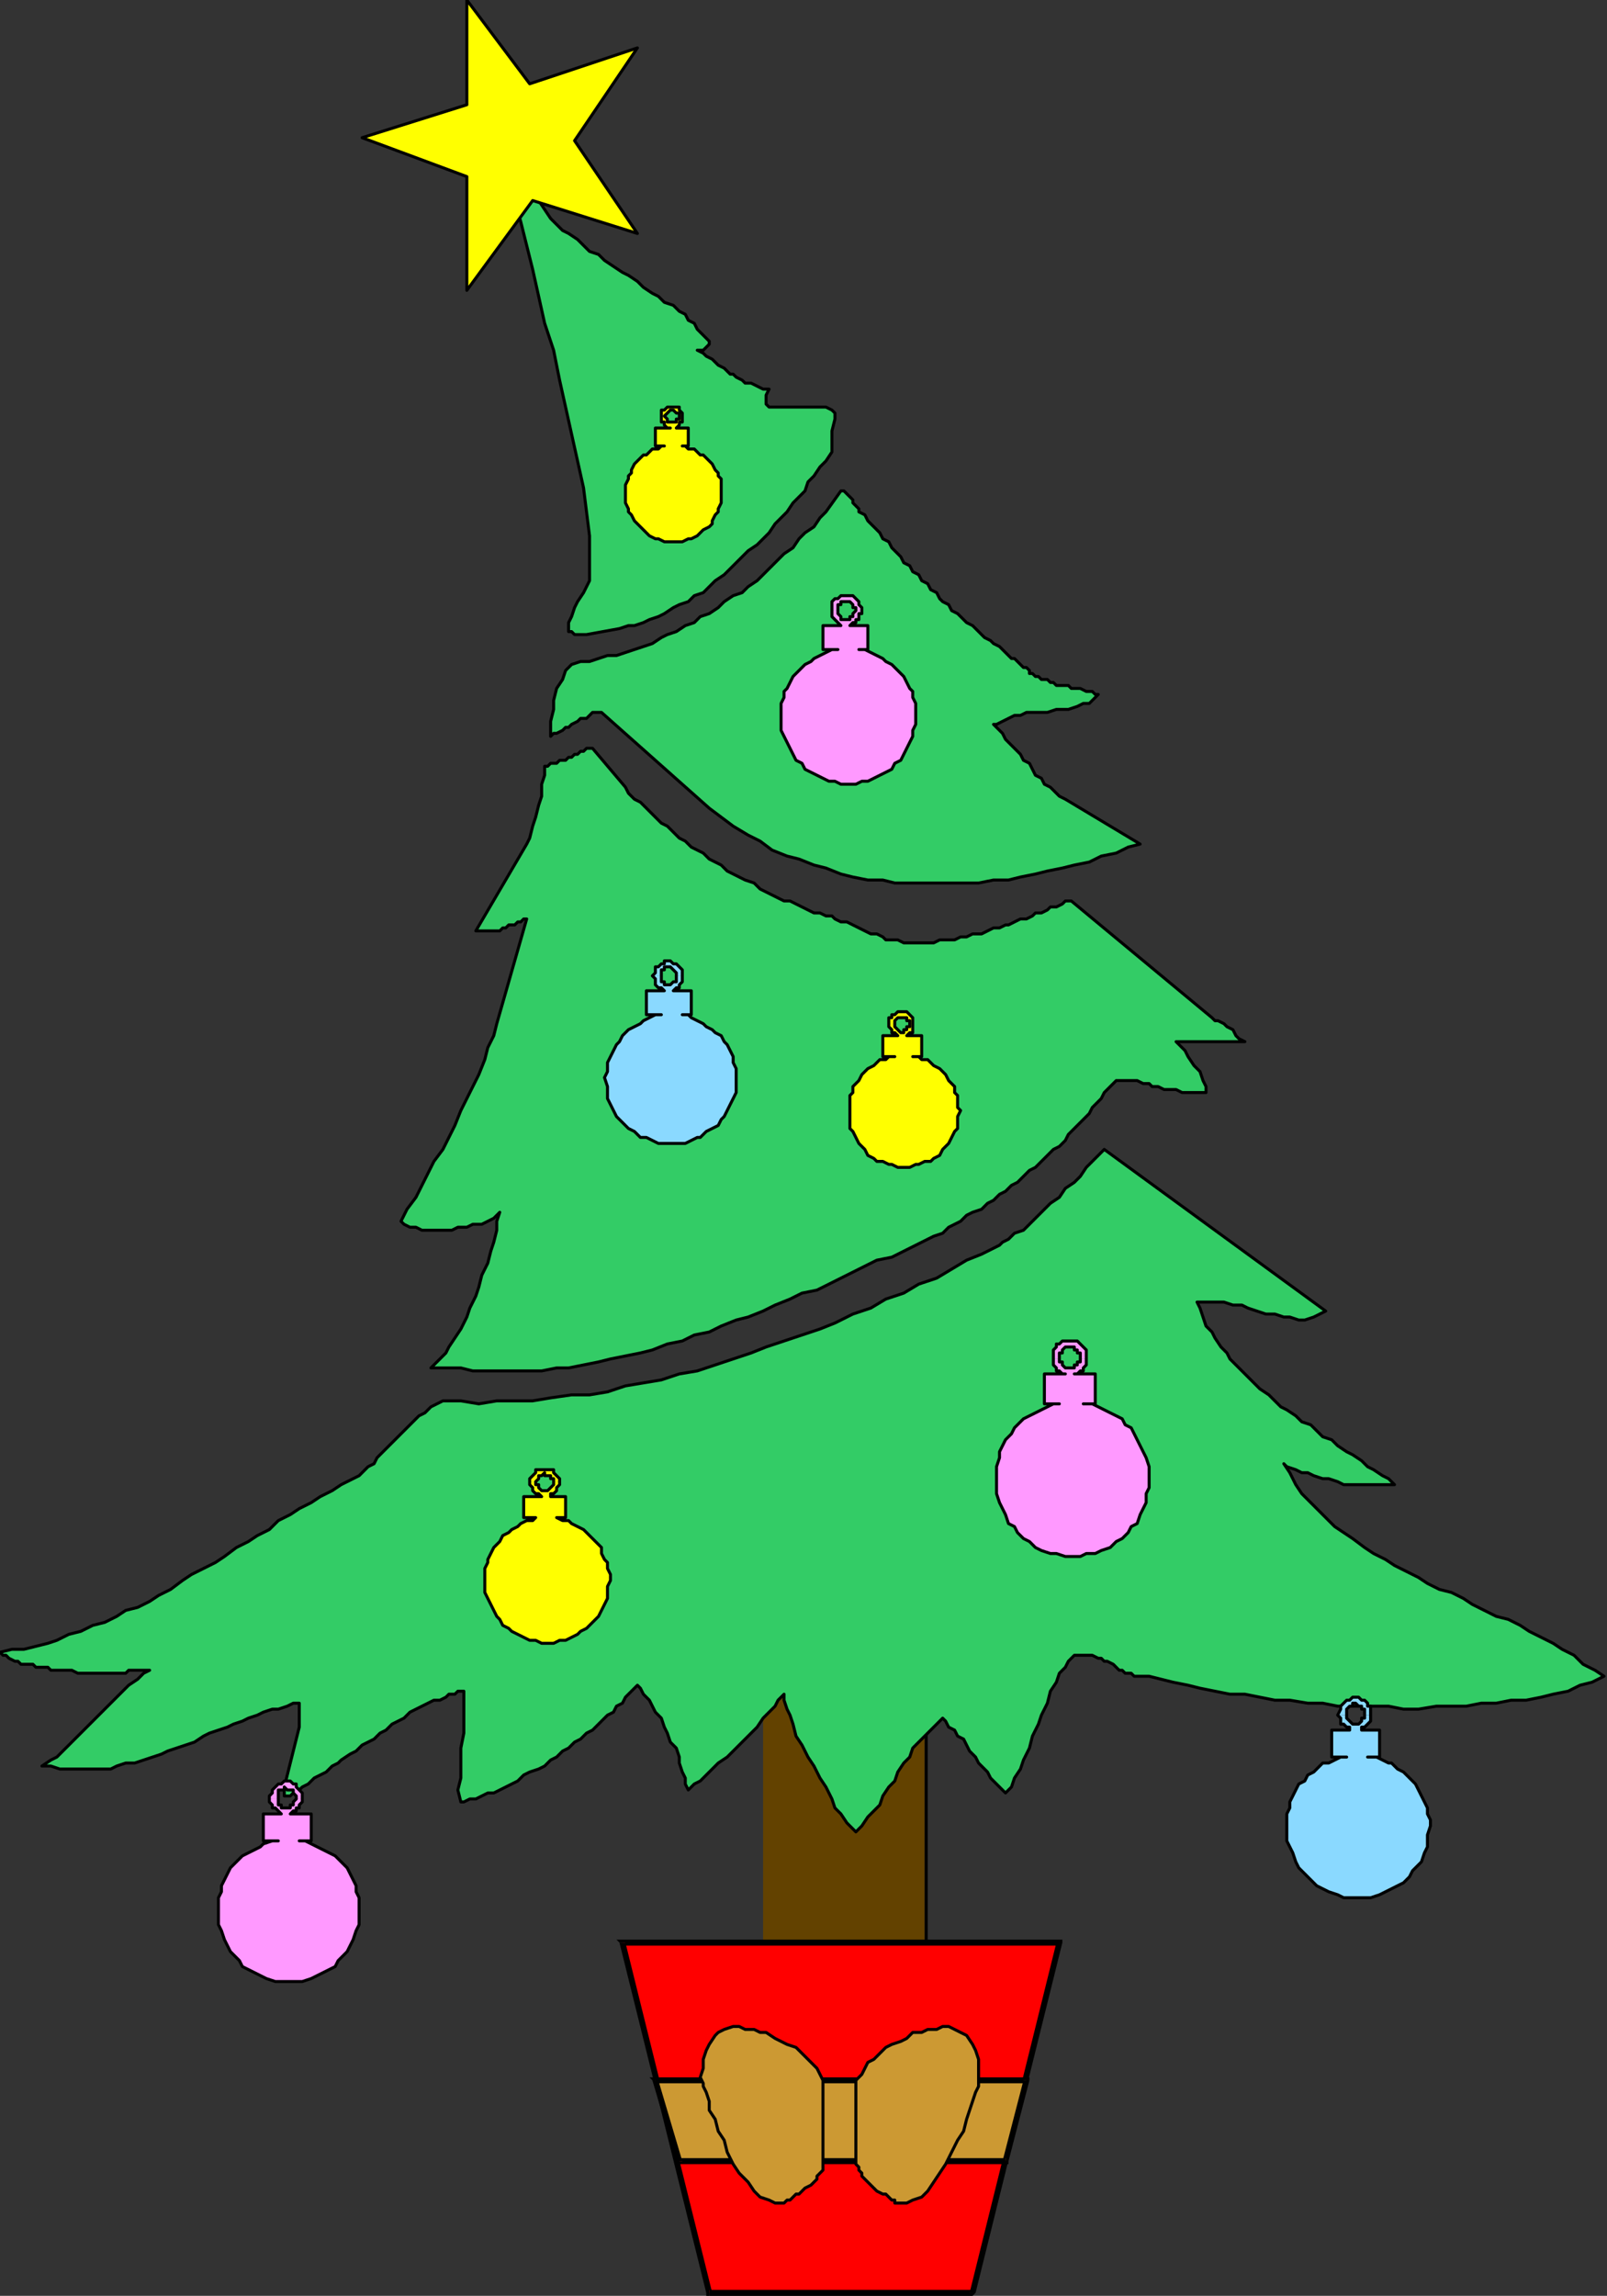 <?xml version="1.0" encoding="UTF-8" standalone="no"?>
<svg
   xmlns:dc="http://purl.org/dc/elements/1.1/"
   xmlns:cc="http://creativecommons.org/ns#"
   xmlns:rdf="http://www.w3.org/1999/02/22-rdf-syntax-ns#"
   xmlns:svg="http://www.w3.org/2000/svg"
   xmlns="http://www.w3.org/2000/svg"
   xmlns:sodipodi="http://sodipodi.sourceforge.net/DTD/sodipodi-0.dtd"
   xmlns:inkscape="http://www.inkscape.org/namespaces/inkscape"
   version="1.0"
   width="142.081mm"
   height="202.935mm"
   id="svg127"
   sodipodi:docname="XTREE010.WMF">
  <rect width="100%" height="100%" fill="#333333" stroke="none"/>
  <sodipodi:namedview
     pagecolor="#ffffff"
     bordercolor="#666666"
     borderopacity="1"
     objecttolerance="10"
     gridtolerance="10"
     guidetolerance="10"
     inkscape:pageopacity="0"
     inkscape:pageshadow="2"
     inkscape:window-width="640"
     inkscape:window-height="480"
     id="namedview129" />
  <defs
     id="defs3">
    <pattern
       id="WMFhbasepattern"
       patternUnits="userSpaceOnUse"
       width="6"
       height="6"
       x="0"
       y="0" />
  </defs>
  <path
     style="fill:#634200;fill-rule:evenodd;fill-opacity:1;stroke:none;"
     d="  M 309,655   L 255,655   L 255,564   L 309,564   L 309,655  z "
     id="path5" />
  <path
     style="fill:#000000;fill-rule:evenodd;fill-opacity:1;stroke:none;"
     d="  M 255,655   L 255,655   L 309,655   L 309,655   L 255,655   L 255,655   L 255,655   L 255,655   L 255,655   L 255,655   L 255,655   L 255,655  z "
     id="path7" />
  <path
     style="fill:#000000;fill-rule:evenodd;fill-opacity:1;stroke:none;"
     d="  M 255,564   L 255,564   L 255,655   L 255,655   L 255,564   L 255,565   L 255,564   L 255,564   L 255,564   L 255,564   L 255,564   L 255,564  z "
     id="path9" />
  <path
     style="fill:#000000;fill-rule:evenodd;fill-opacity:1;stroke:none;"
     d="  M 310,564   L 309,564   L 255,564   L 255,565   L 309,565   L 309,564   L 309,565   L 310,565   L 310,564   L 310,564   L 309,564   L 310,564  z "
     id="path11" />
  <path
     style="fill:#000000;fill-rule:evenodd;fill-opacity:1;stroke:none;"
     d="  M 309,655   L 310,655   L 310,564   L 309,564   L 309,655   L 309,655   L 309,655   L 309,655   L 309,655   L 310,655   L 310,655   L 309,655  z "
     id="path13" />
  <path
     style="fill:#33cc66;fill-rule:evenodd;fill-opacity:1;stroke:none;"
     d="  M 148,468   L 154,468   L 160,469   L 166,468   L 172,468   L 178,468   L 184,467   L 191,466   L 197,466   L 203,465   L 209,463   L 215,462   L 221,461   L 227,459   L 233,458   L 239,456   L 245,454   L 251,452   L 256,450   L 262,448   L 268,446   L 274,444   L 279,442   L 285,439   L 291,437   L 296,434   L 302,432   L 307,429   L 313,427   L 318,424   L 323,421   L 328,419   L 334,416   L 335,415   L 337,414   L 339,412   L 342,411   L 344,409   L 346,407   L 349,404   L 351,402   L 354,400   L 356,397   L 359,395   L 361,393   L 363,390   L 365,388   L 367,386   L 369,384   L 443,438   L 441,439   L 439,440   L 436,441   L 434,441   L 431,440   L 429,440   L 426,439   L 423,439   L 420,438   L 417,437   L 415,436   L 412,436   L 409,435   L 406,435   L 403,435   L 400,435   L 401,437   L 402,440   L 403,443   L 405,445   L 406,447   L 408,450   L 410,452   L 411,454   L 413,456   L 415,458   L 417,460   L 419,462   L 421,464   L 424,466   L 426,468   L 428,470   L 430,471   L 433,473   L 435,475   L 438,476   L 440,478   L 442,480   L 445,481   L 447,483   L 450,485   L 452,486   L 455,488   L 457,490   L 459,491   L 462,493   L 464,494   L 466,496   L 464,496   L 462,496   L 459,496   L 457,496   L 454,496   L 452,496   L 449,496   L 447,495   L 444,494   L 442,494   L 439,493   L 437,492   L 435,492   L 433,491   L 430,490   L 429,489   L 431,492   L 433,496   L 435,499   L 438,502   L 440,504   L 443,507   L 446,510   L 449,512   L 452,514   L 456,517   L 459,519   L 463,521   L 466,523   L 470,525   L 474,527   L 477,529   L 481,531   L 485,532   L 489,534   L 492,536   L 496,538   L 500,540   L 504,541   L 508,543   L 511,545   L 515,547   L 519,549   L 522,551   L 526,553   L 529,556   L 533,558   L 536,560   L 532,562   L 528,563   L 524,565   L 519,566   L 515,567   L 510,568   L 505,568   L 500,569   L 495,569   L 490,570   L 485,570   L 480,570   L 474,571   L 469,571   L 464,570   L 458,570   L 453,570   L 447,570   L 442,569   L 437,569   L 431,568   L 426,568   L 421,567   L 416,566   L 411,566   L 406,565   L 401,564   L 397,563   L 392,562   L 388,561   L 384,560   L 380,560   L 379,560   L 378,559   L 377,559   L 376,559   L 375,558   L 374,558   L 373,557   L 372,556   L 370,555   L 369,555   L 368,554   L 367,554   L 365,553   L 364,553   L 362,553   L 361,553   L 359,553   L 357,555   L 356,557   L 354,559   L 353,562   L 351,565   L 350,569   L 348,573   L 347,576   L 345,580   L 344,584   L 342,588   L 341,591   L 339,594   L 338,597   L 336,599   L 335,598   L 334,597   L 332,595   L 331,594   L 330,592   L 328,590   L 327,589   L 326,587   L 324,585   L 323,583   L 322,581   L 320,580   L 319,578   L 317,577   L 316,575   L 315,574   L 313,576   L 311,578   L 309,580   L 307,582   L 305,584   L 304,587   L 302,589   L 300,592   L 299,595   L 297,597   L 295,600   L 294,603   L 292,605   L 290,607   L 288,610   L 286,612   L 285,611   L 283,609   L 281,606   L 279,604   L 278,601   L 276,597   L 274,594   L 272,590   L 270,587   L 268,583   L 266,580   L 265,576   L 264,573   L 263,571   L 262,568   L 262,566   L 260,568   L 259,570   L 257,572   L 255,574   L 253,577   L 251,579   L 249,581   L 247,583   L 245,585   L 243,587   L 240,589   L 238,591   L 236,593   L 234,595   L 232,596   L 230,598   L 229,596   L 229,594   L 228,592   L 227,589   L 227,587   L 226,584   L 224,582   L 223,579   L 222,577   L 221,574   L 219,572   L 218,570   L 217,568   L 215,566   L 214,564   L 213,563   L 211,565   L 210,566   L 209,567   L 208,569   L 206,570   L 205,572   L 203,573   L 201,575   L 200,576   L 198,578   L 196,579   L 194,581   L 192,582   L 190,584   L 188,585   L 186,587   L 184,588   L 182,590   L 180,591   L 177,592   L 175,593   L 173,595   L 171,596   L 169,597   L 167,598   L 165,599   L 163,599   L 161,600   L 159,601   L 157,601   L 155,602   L 154,602   L 153,598   L 154,594   L 154,589   L 154,584   L 155,579   L 155,574   L 155,570   L 155,565   L 153,565   L 152,566   L 150,566   L 149,567   L 147,568   L 145,568   L 143,569   L 141,570   L 139,571   L 137,572   L 135,574   L 133,575   L 131,576   L 129,578   L 127,579   L 125,581   L 123,582   L 121,583   L 119,585   L 117,586   L 114,588   L 113,589   L 111,590   L 109,592   L 107,593   L 105,594   L 103,596   L 101,597   L 100,598   L 98,599   L 97,600   L 95,600   L 95,597   L 96,593   L 97,589   L 98,585   L 99,581   L 100,577   L 100,573   L 100,569   L 98,569   L 96,570   L 93,571   L 91,571   L 88,572   L 86,573   L 83,574   L 81,575   L 78,576   L 76,577   L 73,578   L 70,579   L 68,580   L 65,582   L 62,583   L 59,584   L 56,585   L 54,586   L 51,587   L 48,588   L 45,589   L 42,589   L 39,590   L 37,591   L 34,591   L 31,591   L 28,591   L 25,591   L 23,591   L 20,591   L 17,590   L 14,590   L 17,588   L 19,587   L 21,585   L 23,583   L 25,581   L 28,578   L 30,576   L 32,574   L 35,571   L 37,569   L 39,567   L 41,565   L 43,563   L 46,561   L 48,559   L 50,558   L 49,558   L 48,558   L 46,558   L 45,558   L 43,558   L 42,559   L 40,559   L 39,559   L 37,559   L 35,559   L 33,559   L 32,559   L 30,559   L 28,559   L 26,559   L 24,558   L 23,558   L 21,558   L 19,558   L 17,558   L 16,557   L 14,557   L 12,557   L 11,556   L 9,556   L 7,556   L 6,555   L 5,555   L 3,554   L 2,553   L 1,553   L 0,552   L 4,551   L 8,551   L 12,550   L 16,549   L 19,548   L 23,546   L 27,545   L 31,543   L 35,542   L 39,540   L 42,538   L 46,537   L 50,535   L 53,533   L 57,531   L 61,528   L 64,526   L 68,524   L 72,522   L 75,520   L 79,517   L 83,515   L 86,513   L 90,511   L 93,508   L 97,506   L 100,504   L 104,502   L 107,500   L 111,498   L 114,496   L 118,494   L 120,493   L 121,492   L 123,490   L 125,489   L 126,487   L 128,485   L 130,483   L 132,481   L 134,479   L 136,477   L 138,475   L 140,473   L 142,472   L 144,470   L 146,469   L 148,468  z "
     id="path15" />
  <path
     style="fill:none;stroke:#000000;stroke-width:1px;stroke-linecap:round;stroke-linejoin:round;stroke-miterlimit:4;stroke-dasharray:none;stroke-opacity:1;"
     d="  M 148,468   L 154,468   L 160,469   L 166,468   L 172,468   L 178,468   L 184,467   L 191,466   L 197,466   L 203,465   L 209,463   L 215,462   L 221,461   L 227,459   L 233,458   L 239,456   L 245,454   L 251,452   L 256,450   L 262,448   L 268,446   L 274,444   L 279,442   L 285,439   L 291,437   L 296,434   L 302,432   L 307,429   L 313,427   L 318,424   L 323,421   L 328,419   L 334,416   L 335,415   L 337,414   L 339,412   L 342,411   L 344,409   L 346,407   L 349,404   L 351,402   L 354,400   L 356,397   L 359,395   L 361,393   L 363,390   L 365,388   L 367,386   L 369,384   L 443,438   L 441,439   L 439,440   L 436,441   L 434,441   L 431,440   L 429,440   L 426,439   L 423,439   L 420,438   L 417,437   L 415,436   L 412,436   L 409,435   L 406,435   L 403,435   L 400,435   L 401,437   L 402,440   L 403,443   L 405,445   L 406,447   L 408,450   L 410,452   L 411,454   L 413,456   L 415,458   L 417,460   L 419,462   L 421,464   L 424,466   L 426,468   L 428,470   L 430,471   L 433,473   L 435,475   L 438,476   L 440,478   L 442,480   L 445,481   L 447,483   L 450,485   L 452,486   L 455,488   L 457,490   L 459,491   L 462,493   L 464,494   L 466,496   L 464,496   L 462,496   L 459,496   L 457,496   L 454,496   L 452,496   L 449,496   L 447,495   L 444,494   L 442,494   L 439,493   L 437,492   L 435,492   L 433,491   L 430,490   L 429,489   L 431,492   L 433,496   L 435,499   L 438,502   L 440,504   L 443,507   L 446,510   L 449,512   L 452,514   L 456,517   L 459,519   L 463,521   L 466,523   L 470,525   L 474,527   L 477,529   L 481,531   L 485,532   L 489,534   L 492,536   L 496,538   L 500,540   L 504,541   L 508,543   L 511,545   L 515,547   L 519,549   L 522,551   L 526,553   L 529,556   L 533,558   L 536,560   L 532,562   L 528,563   L 524,565   L 519,566   L 515,567   L 510,568   L 505,568   L 500,569   L 495,569   L 490,570   L 485,570   L 480,570   L 474,571   L 469,571   L 464,570   L 458,570   L 453,570   L 447,570   L 442,569   L 437,569   L 431,568   L 426,568   L 421,567   L 416,566   L 411,566   L 406,565   L 401,564   L 397,563   L 392,562   L 388,561   L 384,560   L 380,560   L 379,560   L 378,559   L 377,559   L 376,559   L 375,558   L 374,558   L 373,557   L 372,556   L 370,555   L 369,555   L 368,554   L 367,554   L 365,553   L 364,553   L 362,553   L 361,553   L 359,553   L 357,555   L 356,557   L 354,559   L 353,562   L 351,565   L 350,569   L 348,573   L 347,576   L 345,580   L 344,584   L 342,588   L 341,591   L 339,594   L 338,597   L 336,599   L 335,598   L 334,597   L 332,595   L 331,594   L 330,592   L 328,590   L 327,589   L 326,587   L 324,585   L 323,583   L 322,581   L 320,580   L 319,578   L 317,577   L 316,575   L 315,574   L 313,576   L 311,578   L 309,580   L 307,582   L 305,584   L 304,587   L 302,589   L 300,592   L 299,595   L 297,597   L 295,600   L 294,603   L 292,605   L 290,607   L 288,610   L 286,612   L 285,611   L 283,609   L 281,606   L 279,604   L 278,601   L 276,597   L 274,594   L 272,590   L 270,587   L 268,583   L 266,580   L 265,576   L 264,573   L 263,571   L 262,568   L 262,566   L 260,568   L 259,570   L 257,572   L 255,574   L 253,577   L 251,579   L 249,581   L 247,583   L 245,585   L 243,587   L 240,589   L 238,591   L 236,593   L 234,595   L 232,596   L 230,598   L 229,596   L 229,594   L 228,592   L 227,589   L 227,587   L 226,584   L 224,582   L 223,579   L 222,577   L 221,574   L 219,572   L 218,570   L 217,568   L 215,566   L 214,564   L 213,563   L 211,565   L 210,566   L 209,567   L 208,569   L 206,570   L 205,572   L 203,573   L 201,575   L 200,576   L 198,578   L 196,579   L 194,581   L 192,582   L 190,584   L 188,585   L 186,587   L 184,588   L 182,590   L 180,591   L 177,592   L 175,593   L 173,595   L 171,596   L 169,597   L 167,598   L 165,599   L 163,599   L 161,600   L 159,601   L 157,601   L 155,602   L 154,602   L 153,598   L 154,594   L 154,589   L 154,584   L 155,579   L 155,574   L 155,570   L 155,565   L 153,565   L 152,566   L 150,566   L 149,567   L 147,568   L 145,568   L 143,569   L 141,570   L 139,571   L 137,572   L 135,574   L 133,575   L 131,576   L 129,578   L 127,579   L 125,581   L 123,582   L 121,583   L 119,585   L 117,586   L 114,588   L 113,589   L 111,590   L 109,592   L 107,593   L 105,594   L 103,596   L 101,597   L 100,598   L 98,599   L 97,600   L 95,600   L 95,597   L 96,593   L 97,589   L 98,585   L 99,581   L 100,577   L 100,573   L 100,569   L 98,569   L 96,570   L 93,571   L 91,571   L 88,572   L 86,573   L 83,574   L 81,575   L 78,576   L 76,577   L 73,578   L 70,579   L 68,580   L 65,582   L 62,583   L 59,584   L 56,585   L 54,586   L 51,587   L 48,588   L 45,589   L 42,589   L 39,590   L 37,591   L 34,591   L 31,591   L 28,591   L 25,591   L 23,591   L 20,591   L 17,590   L 14,590   L 17,588   L 19,587   L 21,585   L 23,583   L 25,581   L 28,578   L 30,576   L 32,574   L 35,571   L 37,569   L 39,567   L 41,565   L 43,563   L 46,561   L 48,559   L 50,558   L 49,558   L 48,558   L 46,558   L 45,558   L 43,558   L 42,559   L 40,559   L 39,559   L 37,559   L 35,559   L 33,559   L 32,559   L 30,559   L 28,559   L 26,559   L 24,558   L 23,558   L 21,558   L 19,558   L 17,558   L 16,557   L 14,557   L 12,557   L 11,556   L 9,556   L 7,556   L 6,555   L 5,555   L 3,554   L 2,553   L 1,553   L 0,552   L 4,551   L 8,551   L 12,550   L 16,549   L 19,548   L 23,546   L 27,545   L 31,543   L 35,542   L 39,540   L 42,538   L 46,537   L 50,535   L 53,533   L 57,531   L 61,528   L 64,526   L 68,524   L 72,522   L 75,520   L 79,517   L 83,515   L 86,513   L 90,511   L 93,508   L 97,506   L 100,504   L 104,502   L 107,500   L 111,498   L 114,496   L 118,494   L 120,493   L 121,492   L 123,490   L 125,489   L 126,487   L 128,485   L 130,483   L 132,481   L 134,479   L 136,477   L 138,475   L 140,473   L 142,472   L 144,470   L 146,469   L 148,468  "
     id="path17" />
  <path
     style="fill:#33cc66;fill-rule:evenodd;fill-opacity:1;stroke:none;"
     d="  M 182,256   L 183,256   L 184,255   L 185,255   L 186,255   L 187,254   L 188,254   L 189,254   L 190,253   L 191,253   L 192,252   L 193,252   L 194,251   L 195,251   L 196,250   L 197,250   L 198,250   L 209,263   L 210,265   L 212,267   L 214,268   L 216,270   L 218,272   L 219,273   L 221,275   L 223,276   L 225,278   L 227,280   L 229,281   L 231,283   L 233,284   L 235,285   L 237,287   L 239,288   L 241,289   L 243,291   L 245,292   L 247,293   L 249,294   L 252,295   L 254,297   L 256,298   L 258,299   L 260,300   L 262,301   L 264,301   L 266,302   L 268,303   L 270,304   L 272,305   L 274,305   L 276,306   L 278,306   L 279,307   L 281,308   L 283,308   L 285,309   L 287,310   L 289,311   L 291,312   L 293,312   L 295,313   L 296,314   L 298,314   L 300,314   L 302,315   L 303,315   L 305,315   L 307,315   L 308,315   L 310,315   L 312,315   L 314,314   L 316,314   L 317,314   L 319,314   L 321,313   L 323,313   L 325,312   L 327,312   L 328,312   L 330,311   L 332,310   L 334,310   L 336,309   L 337,309   L 339,308   L 341,307   L 343,307   L 345,306   L 346,305   L 348,305   L 350,304   L 351,303   L 353,303   L 355,302   L 356,301   L 358,301   L 405,340   L 406,341   L 407,341   L 409,342   L 410,343   L 412,344   L 413,346   L 414,347   L 416,348   L 393,348   L 394,349   L 396,351   L 397,353   L 399,356   L 401,358   L 402,361   L 403,363   L 403,365   L 401,365   L 399,365   L 397,365   L 395,365   L 393,364   L 391,364   L 389,364   L 387,363   L 385,363   L 384,362   L 382,362   L 380,361   L 378,361   L 376,361   L 375,361   L 373,361   L 372,362   L 371,363   L 369,365   L 368,367   L 366,369   L 365,370   L 364,372   L 363,373   L 361,375   L 359,377   L 357,379   L 356,381   L 354,383   L 352,384   L 350,386   L 348,388   L 346,390   L 344,391   L 342,393   L 340,395   L 338,396   L 336,398   L 334,399   L 332,401   L 330,402   L 328,404   L 325,405   L 323,406   L 321,408   L 319,409   L 317,410   L 315,412   L 312,413   L 310,414   L 308,415   L 306,416   L 304,417   L 302,418   L 300,419   L 298,420   L 293,421   L 289,423   L 285,425   L 281,427   L 277,429   L 273,431   L 268,432   L 264,434   L 259,436   L 255,438   L 250,440   L 246,441   L 241,443   L 237,445   L 232,446   L 228,448   L 223,449   L 218,451   L 214,452   L 209,453   L 204,454   L 200,455   L 195,456   L 190,457   L 186,457   L 181,458   L 176,458   L 172,458   L 167,458   L 163,458   L 158,458   L 154,457   L 144,457   L 146,455   L 149,452   L 150,450   L 152,447   L 154,444   L 156,440   L 157,437   L 159,433   L 160,430   L 161,426   L 163,422   L 164,418   L 165,415   L 166,411   L 166,408   L 167,405   L 166,406   L 165,407   L 163,408   L 161,409   L 158,409   L 156,410   L 153,410   L 151,411   L 148,411   L 146,411   L 143,411   L 141,411   L 139,410   L 137,410   L 135,409   L 134,408   L 136,404   L 139,400   L 141,396   L 143,392   L 145,388   L 148,384   L 150,380   L 152,376   L 154,371   L 156,367   L 158,363   L 160,359   L 162,354   L 163,350   L 165,346   L 166,342   L 176,307   L 175,307   L 174,308   L 173,308   L 172,309   L 171,309   L 170,309   L 169,310   L 168,310   L 167,311   L 166,311   L 165,311   L 164,311   L 162,311   L 161,311   L 160,311   L 159,311   L 176,282   L 177,280   L 178,276   L 179,273   L 180,269   L 181,266   L 181,262   L 182,259   L 182,256  z "
     id="path19" />
  <path
     style="fill:none;stroke:#000000;stroke-width:1px;stroke-linecap:round;stroke-linejoin:round;stroke-miterlimit:4;stroke-dasharray:none;stroke-opacity:1;"
     d="  M 182,256   L 183,256   L 184,255   L 185,255   L 186,255   L 187,254   L 188,254   L 189,254   L 190,253   L 191,253   L 192,252   L 193,252   L 194,251   L 195,251   L 196,250   L 197,250   L 198,250   L 209,263   L 210,265   L 212,267   L 214,268   L 216,270   L 218,272   L 219,273   L 221,275   L 223,276   L 225,278   L 227,280   L 229,281   L 231,283   L 233,284   L 235,285   L 237,287   L 239,288   L 241,289   L 243,291   L 245,292   L 247,293   L 249,294   L 252,295   L 254,297   L 256,298   L 258,299   L 260,300   L 262,301   L 264,301   L 266,302   L 268,303   L 270,304   L 272,305   L 274,305   L 276,306   L 278,306   L 279,307   L 281,308   L 283,308   L 285,309   L 287,310   L 289,311   L 291,312   L 293,312   L 295,313   L 296,314   L 298,314   L 300,314   L 302,315   L 303,315   L 305,315   L 307,315   L 308,315   L 310,315   L 312,315   L 314,314   L 316,314   L 317,314   L 319,314   L 321,313   L 323,313   L 325,312   L 327,312   L 328,312   L 330,311   L 332,310   L 334,310   L 336,309   L 337,309   L 339,308   L 341,307   L 343,307   L 345,306   L 346,305   L 348,305   L 350,304   L 351,303   L 353,303   L 355,302   L 356,301   L 358,301   L 405,340   L 406,341   L 407,341   L 409,342   L 410,343   L 412,344   L 413,346   L 414,347   L 416,348   L 393,348   L 394,349   L 396,351   L 397,353   L 399,356   L 401,358   L 402,361   L 403,363   L 403,365   L 401,365   L 399,365   L 397,365   L 395,365   L 393,364   L 391,364   L 389,364   L 387,363   L 385,363   L 384,362   L 382,362   L 380,361   L 378,361   L 376,361   L 375,361   L 373,361   L 372,362   L 371,363   L 369,365   L 368,367   L 366,369   L 365,370   L 364,372   L 363,373   L 361,375   L 359,377   L 357,379   L 356,381   L 354,383   L 352,384   L 350,386   L 348,388   L 346,390   L 344,391   L 342,393   L 340,395   L 338,396   L 336,398   L 334,399   L 332,401   L 330,402   L 328,404   L 325,405   L 323,406   L 321,408   L 319,409   L 317,410   L 315,412   L 312,413   L 310,414   L 308,415   L 306,416   L 304,417   L 302,418   L 300,419   L 298,420   L 293,421   L 289,423   L 285,425   L 281,427   L 277,429   L 273,431   L 268,432   L 264,434   L 259,436   L 255,438   L 250,440   L 246,441   L 241,443   L 237,445   L 232,446   L 228,448   L 223,449   L 218,451   L 214,452   L 209,453   L 204,454   L 200,455   L 195,456   L 190,457   L 186,457   L 181,458   L 176,458   L 172,458   L 167,458   L 163,458   L 158,458   L 154,457   L 144,457   L 146,455   L 149,452   L 150,450   L 152,447   L 154,444   L 156,440   L 157,437   L 159,433   L 160,430   L 161,426   L 163,422   L 164,418   L 165,415   L 166,411   L 166,408   L 167,405   L 166,406   L 165,407   L 163,408   L 161,409   L 158,409   L 156,410   L 153,410   L 151,411   L 148,411   L 146,411   L 143,411   L 141,411   L 139,410   L 137,410   L 135,409   L 134,408   L 136,404   L 139,400   L 141,396   L 143,392   L 145,388   L 148,384   L 150,380   L 152,376   L 154,371   L 156,367   L 158,363   L 160,359   L 162,354   L 163,350   L 165,346   L 166,342   L 176,307   L 175,307   L 174,308   L 173,308   L 172,309   L 171,309   L 170,309   L 169,310   L 168,310   L 167,311   L 166,311   L 165,311   L 164,311   L 162,311   L 161,311   L 160,311   L 159,311   L 176,282   L 177,280   L 178,276   L 179,273   L 180,269   L 181,266   L 181,262   L 182,259   L 182,256  "
     id="path21" />
  <path
     style="fill:#33cc66;fill-rule:evenodd;fill-opacity:1;stroke:none;"
     d="  M 191,222   L 194,221   L 197,221   L 200,220   L 203,219   L 206,219   L 209,218   L 212,217   L 215,216   L 218,215   L 221,213   L 223,212   L 226,211   L 229,209   L 232,208   L 234,206   L 237,205   L 240,203   L 242,201   L 245,199   L 248,198   L 250,196   L 253,194   L 255,192   L 258,189   L 260,187   L 262,185   L 265,183   L 267,180   L 269,178   L 272,176   L 274,173   L 276,171   L 281,164   L 282,164   L 283,165   L 284,166   L 285,167   L 285,168   L 286,169   L 287,170   L 287,171   L 289,172   L 290,174   L 291,175   L 293,177   L 294,178   L 295,180   L 297,181   L 298,183   L 300,185   L 301,186   L 302,188   L 304,189   L 305,191   L 307,192   L 308,194   L 310,195   L 311,197   L 313,198   L 314,200   L 315,201   L 317,202   L 318,204   L 320,205   L 322,207   L 323,208   L 325,209   L 326,210   L 328,212   L 329,213   L 331,214   L 332,215   L 334,216   L 335,217   L 335,217   L 336,218   L 337,219   L 338,220   L 339,220   L 340,221   L 341,222   L 342,223   L 343,223   L 344,224   L 344,225   L 345,225   L 346,226   L 347,226   L 348,227   L 350,227   L 351,228   L 352,228   L 353,229   L 354,229   L 355,229   L 357,229   L 358,230   L 359,230   L 360,230   L 361,230   L 363,231   L 364,231   L 365,231   L 366,232   L 367,232   L 366,233   L 364,235   L 362,235   L 360,236   L 357,237   L 355,237   L 353,237   L 350,238   L 348,238   L 345,238   L 343,238   L 341,239   L 339,239   L 337,240   L 335,241   L 333,242   L 332,242   L 334,244   L 335,245   L 336,247   L 338,249   L 339,250   L 341,252   L 342,254   L 344,255   L 345,257   L 346,259   L 348,260   L 349,262   L 351,263   L 352,264   L 354,266   L 356,267   L 381,282   L 377,283   L 373,285   L 368,286   L 364,288   L 359,289   L 355,290   L 350,291   L 346,292   L 341,293   L 337,294   L 332,294   L 327,295   L 323,295   L 318,295   L 313,295   L 309,295   L 304,295   L 299,295   L 295,294   L 290,294   L 285,293   L 281,292   L 276,290   L 272,289   L 267,287   L 263,286   L 258,284   L 254,281   L 250,279   L 245,276   L 241,273   L 237,270   L 201,238   L 201,238   L 200,238   L 199,238   L 198,238   L 197,239   L 196,240   L 194,240   L 193,241   L 191,242   L 190,243   L 189,243   L 188,244   L 186,245   L 185,245   L 185,245   L 184,246   L 184,244   L 184,241   L 185,237   L 185,234   L 186,230   L 188,227   L 189,224   L 191,222  z "
     id="path23" />
  <path
     style="fill:none;stroke:#000000;stroke-width:1px;stroke-linecap:round;stroke-linejoin:round;stroke-miterlimit:4;stroke-dasharray:none;stroke-opacity:1;"
     d="  M 191,222   L 194,221   L 197,221   L 200,220   L 203,219   L 206,219   L 209,218   L 212,217   L 215,216   L 218,215   L 221,213   L 223,212   L 226,211   L 229,209   L 232,208   L 234,206   L 237,205   L 240,203   L 242,201   L 245,199   L 248,198   L 250,196   L 253,194   L 255,192   L 258,189   L 260,187   L 262,185   L 265,183   L 267,180   L 269,178   L 272,176   L 274,173   L 276,171   L 281,164   L 282,164   L 283,165   L 284,166   L 285,167   L 285,168   L 286,169   L 287,170   L 287,171   L 289,172   L 290,174   L 291,175   L 293,177   L 294,178   L 295,180   L 297,181   L 298,183   L 300,185   L 301,186   L 302,188   L 304,189   L 305,191   L 307,192   L 308,194   L 310,195   L 311,197   L 313,198   L 314,200   L 315,201   L 317,202   L 318,204   L 320,205   L 322,207   L 323,208   L 325,209   L 326,210   L 328,212   L 329,213   L 331,214   L 332,215   L 334,216   L 335,217   L 335,217   L 336,218   L 337,219   L 338,220   L 339,220   L 340,221   L 341,222   L 342,223   L 343,223   L 344,224   L 344,225   L 345,225   L 346,226   L 347,226   L 348,227   L 350,227   L 351,228   L 352,228   L 353,229   L 354,229   L 355,229   L 357,229   L 358,230   L 359,230   L 360,230   L 361,230   L 363,231   L 364,231   L 365,231   L 366,232   L 367,232   L 366,233   L 364,235   L 362,235   L 360,236   L 357,237   L 355,237   L 353,237   L 350,238   L 348,238   L 345,238   L 343,238   L 341,239   L 339,239   L 337,240   L 335,241   L 333,242   L 332,242   L 334,244   L 335,245   L 336,247   L 338,249   L 339,250   L 341,252   L 342,254   L 344,255   L 345,257   L 346,259   L 348,260   L 349,262   L 351,263   L 352,264   L 354,266   L 356,267   L 381,282   L 377,283   L 373,285   L 368,286   L 364,288   L 359,289   L 355,290   L 350,291   L 346,292   L 341,293   L 337,294   L 332,294   L 327,295   L 323,295   L 318,295   L 313,295   L 309,295   L 304,295   L 299,295   L 295,294   L 290,294   L 285,293   L 281,292   L 276,290   L 272,289   L 267,287   L 263,286   L 258,284   L 254,281   L 250,279   L 245,276   L 241,273   L 237,270   L 201,238   L 201,238   L 200,238   L 199,238   L 198,238   L 197,239   L 196,240   L 194,240   L 193,241   L 191,242   L 190,243   L 189,243   L 188,244   L 186,245   L 185,245   L 185,245   L 184,246   L 184,244   L 184,241   L 185,237   L 185,234   L 186,230   L 188,227   L 189,224   L 191,222  "
     id="path25" />
  <path
     style="fill:#33cc66;fill-rule:evenodd;fill-opacity:1;stroke:none;"
     d="  M 190,211   L 190,211   L 191,211   L 192,212   L 193,212   L 193,212   L 194,212   L 195,212   L 196,212   L 207,210   L 210,209   L 212,209   L 215,208   L 217,207   L 220,206   L 222,205   L 225,203   L 227,202   L 230,201   L 232,199   L 235,198   L 237,196   L 239,194   L 242,192   L 244,190   L 246,188   L 248,186   L 250,184   L 253,182   L 255,180   L 257,178   L 259,175   L 261,173   L 263,171   L 265,168   L 267,166   L 269,164   L 270,161   L 272,159   L 274,156   L 276,154   L 278,151   L 278,149   L 278,144   L 279,140   L 279,138   L 278,137   L 276,136   L 273,136   L 271,136   L 269,136   L 267,136   L 264,136   L 263,136   L 261,136   L 259,136   L 258,136   L 257,136   L 256,135   L 256,134   L 256,132   L 257,130   L 255,130   L 253,129   L 251,128   L 249,128   L 248,127   L 246,126   L 245,125   L 244,125   L 243,124   L 242,123   L 240,122   L 239,121   L 238,120   L 236,119   L 235,118   L 233,117   L 234,117   L 235,117   L 236,116   L 237,115   L 237,115   L 237,114   L 236,113   L 235,112   L 234,111   L 233,110   L 232,108   L 230,107   L 229,105   L 227,104   L 225,102   L 222,101   L 220,99   L 218,98   L 215,96   L 213,94   L 210,92   L 208,91   L 205,89   L 202,87   L 200,85   L 197,84   L 195,82   L 193,80   L 190,78   L 188,77   L 186,75   L 184,73   L 182,70   L 180,67   L 179,64   L 178,60   L 178,57   L 177,55   L 176,53   L 175,51   L 175,52   L 174,53   L 174,55   L 173,56   L 172,57   L 171,58   L 170,60   L 170,61   L 172,67   L 174,74   L 176,82   L 178,90   L 180,99   L 182,108   L 185,117   L 187,127   L 189,136   L 191,145   L 193,154   L 195,163   L 196,171   L 197,179   L 197,186   L 197,192   L 197,194   L 196,196   L 195,198   L 193,201   L 192,203   L 191,206   L 190,208   L 190,211  z "
     id="path27" />
  <path
     style="fill:none;stroke:#000000;stroke-width:1px;stroke-linecap:round;stroke-linejoin:round;stroke-miterlimit:4;stroke-dasharray:none;stroke-opacity:1;"
     d="  M 190,211   L 190,211   L 191,211   L 192,212   L 193,212   L 193,212   L 194,212   L 195,212   L 196,212   L 207,210   L 210,209   L 212,209   L 215,208   L 217,207   L 220,206   L 222,205   L 225,203   L 227,202   L 230,201   L 232,199   L 235,198   L 237,196   L 239,194   L 242,192   L 244,190   L 246,188   L 248,186   L 250,184   L 253,182   L 255,180   L 257,178   L 259,175   L 261,173   L 263,171   L 265,168   L 267,166   L 269,164   L 270,161   L 272,159   L 274,156   L 276,154   L 278,151   L 278,149   L 278,144   L 279,140   L 279,138   L 278,137   L 276,136   L 273,136   L 271,136   L 269,136   L 267,136   L 264,136   L 263,136   L 261,136   L 259,136   L 258,136   L 257,136   L 256,135   L 256,134   L 256,132   L 257,130   L 255,130   L 253,129   L 251,128   L 249,128   L 248,127   L 246,126   L 245,125   L 244,125   L 243,124   L 242,123   L 240,122   L 239,121   L 238,120   L 236,119   L 235,118   L 233,117   L 234,117   L 235,117   L 236,116   L 237,115   L 237,115   L 237,114   L 236,113   L 235,112   L 234,111   L 233,110   L 232,108   L 230,107   L 229,105   L 227,104   L 225,102   L 222,101   L 220,99   L 218,98   L 215,96   L 213,94   L 210,92   L 208,91   L 205,89   L 202,87   L 200,85   L 197,84   L 195,82   L 193,80   L 190,78   L 188,77   L 186,75   L 184,73   L 182,70   L 180,67   L 179,64   L 178,60   L 178,57   L 177,55   L 176,53   L 175,51   L 175,52   L 174,53   L 174,55   L 173,56   L 172,57   L 171,58   L 170,60   L 170,61   L 172,67   L 174,74   L 176,82   L 178,90   L 180,99   L 182,108   L 185,117   L 187,127   L 189,136   L 191,145   L 193,154   L 195,163   L 196,171   L 197,179   L 197,186   L 197,192   L 197,194   L 196,196   L 195,198   L 193,201   L 192,203   L 191,206   L 190,208   L 190,211  "
     id="path29" />
  <path
     style="fill:#ffff00;fill-rule:evenodd;fill-opacity:1;stroke:none;"
     d="  M 177,495   L 177,495   L 177,494   L 178,493   L 178,493   L 179,492   L 179,491   L 180,491   L 181,491   L 182,491   L 183,491   L 184,491   L 185,491   L 185,492   L 186,493   L 186,493   L 187,494   L 187,495   L 187,495   L 185,495   L 185,495   L 185,495   L 185,494   L 184,494   L 184,493   L 184,493   L 183,493   L 182,493   L 182,492   L 181,493   L 181,493   L 180,493   L 180,493   L 180,494   L 180,494   L 179,495   L 179,495   L 179,495   L 177,495  z "
     id="path31" />
  <path
     style="fill:#ffff00;fill-rule:evenodd;fill-opacity:1;stroke:none;"
     d="  M 177,495   L 177,496   L 178,497   L 178,497   L 178,498   L 179,499   L 179,499   L 180,499   L 181,500   L 175,500   L 175,507   L 179,507   L 178,508   L 176,508   L 174,509   L 173,510   L 171,511   L 170,512   L 168,513   L 167,515   L 166,516   L 165,517   L 164,519   L 163,521   L 163,522   L 162,524   L 162,526   L 162,528   L 162,530   L 162,532   L 163,534   L 164,536   L 165,538   L 166,540   L 167,541   L 168,543   L 170,544   L 171,545   L 173,546   L 175,547   L 177,548   L 179,548   L 181,549   L 183,549   L 185,549   L 187,548   L 189,548   L 191,547   L 193,546   L 194,545   L 196,544   L 197,543   L 199,541   L 200,540   L 201,538   L 202,536   L 203,534   L 203,532   L 203,530   L 204,528   L 204,526   L 203,524   L 203,522   L 202,521   L 201,519   L 201,517   L 200,516   L 199,515   L 197,513   L 196,512   L 195,511   L 193,510   L 191,509   L 190,508   L 188,508   L 186,507   L 189,507   L 189,500   L 184,500   L 184,499   L 185,499   L 185,499   L 186,498   L 186,497   L 186,497   L 187,496   L 187,495   L 185,495   L 185,496   L 185,496   L 184,497   L 184,497   L 184,497   L 183,498   L 182,498   L 182,498   L 181,498   L 181,498   L 180,497   L 180,497   L 180,497   L 180,496   L 179,496   L 179,495   L 177,495  z "
     id="path33" />
  <path
     style="fill:none;stroke:#000000;stroke-width:1px;stroke-linecap:round;stroke-linejoin:round;stroke-miterlimit:4;stroke-dasharray:none;stroke-opacity:1;"
     d="  M 181,500   L 180,499   L 179,499   L 179,499   L 178,498   L 178,497   L 178,497   L 177,496   L 177,495   L 177,494   L 178,493   L 178,493   L 179,492   L 179,491   L 180,491   L 181,491   L 182,491   L 183,491   L 184,491   L 185,491   L 185,492   L 186,493   L 186,493   L 187,494   L 187,495   L 187,496   L 186,497   L 186,497   L 186,498   L 185,499   L 185,499   L 184,499   L 184,500   L 189,500   L 189,507   L 186,507   L 188,508   L 190,508   L 191,509   L 193,510   L 195,511   L 196,512   L 197,513   L 199,515   L 200,516   L 201,517   L 201,519   L 202,521   L 203,522   L 203,524   L 204,526   L 204,528   L 203,530   L 203,532   L 203,534   L 202,536   L 201,538   L 200,540   L 199,541   L 197,543   L 196,544   L 194,545   L 193,546   L 191,547   L 189,548   L 187,548   L 185,549   L 183,549   L 181,549   L 179,548   L 177,548   L 175,547   L 173,546   L 171,545   L 170,544   L 168,543   L 167,541   L 166,540   L 165,538   L 164,536   L 163,534   L 162,532   L 162,530   L 162,528   L 162,526   L 162,524   L 163,522   L 163,521   L 164,519   L 165,517   L 166,516   L 167,515   L 168,513   L 170,512   L 171,511   L 173,510   L 174,509   L 176,508   L 178,508   L 179,507   L 175,507   L 175,500   L 181,500  "
     id="path35" />
  <path
     style="fill:none;stroke:#000000;stroke-width:1px;stroke-linecap:round;stroke-linejoin:round;stroke-miterlimit:4;stroke-dasharray:none;stroke-opacity:1;"
     d="  M 182,498   L 182,498   L 183,498   L 184,497   L 184,497   L 184,497   L 185,496   L 185,496   L 185,495   L 185,495   L 185,494   L 184,494   L 184,493   L 184,493   L 183,493   L 182,493   L 182,492   L 181,493   L 181,493   L 180,493   L 180,493   L 180,494   L 180,494   L 179,495   L 179,495   L 179,496   L 180,496   L 180,497   L 180,497   L 180,497   L 181,498   L 181,498   L 182,498  "
     id="path37" />
  <path
     style="fill:#ff99ff;fill-rule:evenodd;fill-opacity:1;stroke:none;"
     d="  M 352,454   L 352,454   L 352,452   L 352,451   L 353,450   L 353,449   L 354,449   L 355,448   L 356,448   L 357,448   L 359,448   L 360,448   L 361,449   L 361,449   L 362,450   L 363,451   L 363,452   L 363,454   L 363,454   L 361,454   L 361,454   L 361,453   L 361,452   L 360,452   L 360,451   L 359,451   L 359,450   L 358,450   L 357,450   L 357,450   L 356,450   L 355,451   L 355,451   L 355,452   L 354,452   L 354,453   L 354,454   L 354,454   L 352,454  z "
     id="path39" />
  <path
     style="fill:#ff99ff;fill-rule:evenodd;fill-opacity:1;stroke:none;"
     d="  M 352,454   L 352,455   L 352,455   L 352,456   L 353,457   L 353,458   L 354,458   L 355,459   L 356,459   L 349,459   L 349,469   L 354,469   L 352,469   L 350,470   L 348,471   L 346,472   L 344,473   L 342,474   L 340,476   L 339,477   L 338,479   L 336,481   L 335,483   L 334,485   L 334,487   L 333,490   L 333,492   L 333,494   L 333,497   L 333,499   L 334,502   L 335,504   L 336,506   L 337,509   L 339,510   L 340,512   L 342,514   L 344,515   L 346,517   L 348,518   L 351,519   L 353,519   L 356,520   L 358,520   L 361,520   L 363,519   L 366,519   L 368,518   L 371,517   L 373,515   L 375,514   L 377,512   L 378,510   L 380,509   L 381,506   L 382,504   L 383,502   L 383,499   L 384,497   L 384,494   L 384,492   L 384,490   L 383,487   L 382,485   L 381,483   L 380,481   L 379,479   L 378,477   L 376,476   L 375,474   L 373,473   L 371,472   L 369,471   L 367,470   L 365,469   L 362,469   L 366,469   L 366,459   L 359,459   L 360,459   L 361,458   L 362,458   L 362,457   L 363,456   L 363,455   L 363,455   L 363,454   L 361,454   L 361,454   L 361,455   L 360,455   L 360,456   L 359,456   L 359,457   L 358,457   L 357,457   L 357,457   L 356,457   L 355,456   L 355,456   L 355,455   L 354,455   L 354,454   L 354,454   L 352,454  z "
     id="path41" />
  <path
     style="fill:none;stroke:#000000;stroke-width:1px;stroke-linecap:round;stroke-linejoin:round;stroke-miterlimit:4;stroke-dasharray:none;stroke-opacity:1;"
     d="  M 356,459   L 355,459   L 354,458   L 353,458   L 353,457   L 352,456   L 352,455   L 352,455   L 352,454   L 352,452   L 352,451   L 353,450   L 353,449   L 354,449   L 355,448   L 356,448   L 357,448   L 359,448   L 360,448   L 361,449   L 361,449   L 362,450   L 363,451   L 363,452   L 363,454   L 363,455   L 363,455   L 363,456   L 362,457   L 362,458   L 361,458   L 360,459   L 359,459   L 366,459   L 366,469   L 362,469   L 365,469   L 367,470   L 369,471   L 371,472   L 373,473   L 375,474   L 376,476   L 378,477   L 379,479   L 380,481   L 381,483   L 382,485   L 383,487   L 384,490   L 384,492   L 384,494   L 384,497   L 383,499   L 383,502   L 382,504   L 381,506   L 380,509   L 378,510   L 377,512   L 375,514   L 373,515   L 371,517   L 368,518   L 366,519   L 363,519   L 361,520   L 358,520   L 356,520   L 353,519   L 351,519   L 348,518   L 346,517   L 344,515   L 342,514   L 340,512   L 339,510   L 337,509   L 336,506   L 335,504   L 334,502   L 333,499   L 333,497   L 333,494   L 333,492   L 333,490   L 334,487   L 334,485   L 335,483   L 336,481   L 338,479   L 339,477   L 340,476   L 342,474   L 344,473   L 346,472   L 348,471   L 350,470   L 352,469   L 354,469   L 349,469   L 349,459   L 356,459  "
     id="path43" />
  <path
     style="fill:none;stroke:#000000;stroke-width:1px;stroke-linecap:round;stroke-linejoin:round;stroke-miterlimit:4;stroke-dasharray:none;stroke-opacity:1;"
     d="  M 357,457   L 358,457   L 359,457   L 359,456   L 360,456   L 360,455   L 361,455   L 361,454   L 361,454   L 361,453   L 361,452   L 360,452   L 360,451   L 359,451   L 359,450   L 358,450   L 357,450   L 357,450   L 356,450   L 355,451   L 355,451   L 355,452   L 354,452   L 354,453   L 354,454   L 354,454   L 354,455   L 355,455   L 355,456   L 355,456   L 356,457   L 357,457   L 357,457  "
     id="path45" />
  <path
     style="fill:#8ad9ff;fill-rule:evenodd;fill-opacity:1;stroke:none;"
     d="  M 218,326   L 218,326   L 219,325   L 219,324   L 219,323   L 220,323   L 221,322   L 222,322   L 222,321   L 223,321   L 224,321   L 225,322   L 226,322   L 227,323   L 227,323   L 228,324   L 228,325   L 228,326   L 228,326   L 226,326   L 226,326   L 226,326   L 226,325   L 226,325   L 225,324   L 225,324   L 224,323   L 224,323   L 223,323   L 223,323   L 222,323   L 222,324   L 221,324   L 221,325   L 221,325   L 221,326   L 221,326   L 221,326   L 218,326  z "
     id="path47" />
  <path
     style="fill:#8ad9ff;fill-rule:evenodd;fill-opacity:1;stroke:none;"
     d="  M 218,326   L 219,327   L 219,328   L 219,328   L 219,329   L 220,330   L 221,330   L 221,330   L 222,331   L 216,331   L 216,339   L 221,339   L 219,339   L 217,340   L 215,341   L 214,342   L 212,343   L 210,344   L 209,345   L 208,346   L 207,348   L 206,349   L 205,351   L 204,353   L 203,355   L 203,357   L 203,358   L 202,360   L 203,363   L 203,365   L 203,367   L 204,369   L 205,371   L 206,373   L 207,374   L 209,376   L 210,377   L 212,378   L 214,380   L 216,380   L 218,381   L 220,382   L 222,382   L 224,382   L 226,382   L 229,382   L 231,381   L 233,380   L 234,380   L 236,378   L 238,377   L 240,376   L 241,374   L 242,373   L 243,371   L 244,369   L 245,367   L 246,365   L 246,363   L 246,360   L 246,358   L 246,357   L 245,355   L 245,353   L 244,351   L 243,349   L 242,348   L 241,346   L 239,345   L 238,344   L 236,343   L 235,342   L 233,341   L 231,340   L 230,339   L 228,339   L 231,339   L 231,331   L 225,331   L 226,330   L 226,330   L 227,330   L 227,329   L 228,328   L 228,328   L 228,327   L 228,326   L 226,326   L 226,327   L 226,327   L 226,328   L 225,328   L 225,328   L 224,329   L 224,329   L 223,329   L 223,329   L 222,329   L 222,328   L 221,328   L 221,328   L 221,327   L 221,327   L 221,326   L 218,326  z "
     id="path49" />
  <path
     style="fill:none;stroke:#000000;stroke-width:1px;stroke-linecap:round;stroke-linejoin:round;stroke-miterlimit:4;stroke-dasharray:none;stroke-opacity:1;"
     d="  M 222,331   L 221,330   L 221,330   L 220,330   L 219,329   L 219,328   L 219,328   L 219,327   L 218,326   L 219,325   L 219,324   L 219,323   L 220,323   L 221,322   L 222,322   L 222,321   L 223,321   L 224,321   L 225,322   L 226,322   L 227,323   L 227,323   L 228,324   L 228,325   L 228,326   L 228,327   L 228,328   L 228,328   L 227,329   L 227,330   L 226,330   L 226,330   L 225,331   L 231,331   L 231,339   L 228,339   L 230,339   L 231,340   L 233,341   L 235,342   L 236,343   L 238,344   L 239,345   L 241,346   L 242,348   L 243,349   L 244,351   L 245,353   L 245,355   L 246,357   L 246,358   L 246,360   L 246,363   L 246,365   L 245,367   L 244,369   L 243,371   L 242,373   L 241,374   L 240,376   L 238,377   L 236,378   L 234,380   L 233,380   L 231,381   L 229,382   L 226,382   L 224,382   L 222,382   L 220,382   L 218,381   L 216,380   L 214,380   L 212,378   L 210,377   L 209,376   L 207,374   L 206,373   L 205,371   L 204,369   L 203,367   L 203,365   L 203,363   L 202,360   L 203,358   L 203,357   L 203,355   L 204,353   L 205,351   L 206,349   L 207,348   L 208,346   L 209,345   L 210,344   L 212,343   L 214,342   L 215,341   L 217,340   L 219,339   L 221,339   L 216,339   L 216,331   L 222,331  "
     id="path51" />
  <path
     style="fill:none;stroke:#000000;stroke-width:1px;stroke-linecap:round;stroke-linejoin:round;stroke-miterlimit:4;stroke-dasharray:none;stroke-opacity:1;"
     d="  M 223,329   L 224,329   L 224,329   L 225,328   L 225,328   L 226,328   L 226,327   L 226,327   L 226,326   L 226,326   L 226,325   L 226,325   L 225,324   L 225,324   L 224,323   L 224,323   L 223,323   L 223,323   L 222,323   L 222,324   L 221,324   L 221,325   L 221,325   L 221,326   L 221,326   L 221,327   L 221,327   L 221,328   L 221,328   L 222,328   L 222,329   L 223,329   L 223,329  "
     id="path53" />
  <path
     style="fill:#ffff00;fill-rule:evenodd;fill-opacity:1;stroke:none;"
     d="  M 297,342   L 297,342   L 297,341   L 297,340   L 298,340   L 298,339   L 299,339   L 300,338   L 301,338   L 301,338   L 302,338   L 303,338   L 304,339   L 304,339   L 305,340   L 305,340   L 305,341   L 305,342   L 305,342   L 304,342   L 304,342   L 304,342   L 304,341   L 303,341   L 303,340   L 303,340   L 302,340   L 302,340   L 301,340   L 301,340   L 300,340   L 300,340   L 300,340   L 299,341   L 299,341   L 299,342   L 299,342   L 299,342   L 297,342  z "
     id="path55" />
  <path
     style="fill:#ffff00;fill-rule:evenodd;fill-opacity:1;stroke:none;"
     d="  M 297,342   L 297,343   L 297,343   L 298,344   L 298,345   L 298,345   L 299,345   L 300,346   L 300,346   L 295,346   L 295,353   L 299,353   L 297,353   L 296,354   L 294,354   L 293,355   L 292,356   L 290,357   L 289,358   L 288,359   L 287,361   L 286,362   L 285,363   L 285,365   L 284,366   L 284,368   L 284,370   L 284,371   L 284,373   L 284,375   L 284,377   L 285,378   L 286,380   L 287,382   L 288,383   L 289,384   L 290,386   L 292,387   L 293,388   L 295,388   L 297,389   L 298,389   L 300,390   L 302,390   L 304,390   L 306,389   L 307,389   L 309,388   L 311,388   L 312,387   L 314,386   L 315,384   L 316,383   L 317,382   L 318,380   L 319,378   L 320,377   L 320,375   L 320,373   L 321,371   L 320,370   L 320,368   L 320,366   L 319,365   L 319,363   L 318,362   L 317,361   L 316,359   L 315,358   L 314,357   L 312,356   L 311,355   L 310,354   L 308,354   L 307,353   L 305,353   L 308,353   L 308,346   L 303,346   L 303,346   L 304,345   L 304,345   L 305,345   L 305,344   L 305,343   L 305,343   L 305,342   L 304,342   L 304,342   L 304,343   L 303,343   L 303,344   L 303,344   L 302,344   L 302,345   L 301,345   L 301,345   L 300,344   L 300,344   L 300,344   L 299,343   L 299,343   L 299,342   L 299,342   L 297,342  z "
     id="path57" />
  <path
     style="fill:none;stroke:#000000;stroke-width:1px;stroke-linecap:round;stroke-linejoin:round;stroke-miterlimit:4;stroke-dasharray:none;stroke-opacity:1;"
     d="  M 300,346   L 300,346   L 299,345   L 298,345   L 298,345   L 298,344   L 297,343   L 297,343   L 297,342   L 297,341   L 297,340   L 298,340   L 298,339   L 299,339   L 300,338   L 301,338   L 301,338   L 302,338   L 303,338   L 304,339   L 304,339   L 305,340   L 305,340   L 305,341   L 305,342   L 305,343   L 305,343   L 305,344   L 305,345   L 304,345   L 304,345   L 303,346   L 303,346   L 308,346   L 308,353   L 305,353   L 307,353   L 308,354   L 310,354   L 311,355   L 312,356   L 314,357   L 315,358   L 316,359   L 317,361   L 318,362   L 319,363   L 319,365   L 320,366   L 320,368   L 320,370   L 321,371   L 320,373   L 320,375   L 320,377   L 319,378   L 318,380   L 317,382   L 316,383   L 315,384   L 314,386   L 312,387   L 311,388   L 309,388   L 307,389   L 306,389   L 304,390   L 302,390   L 300,390   L 298,389   L 297,389   L 295,388   L 293,388   L 292,387   L 290,386   L 289,384   L 288,383   L 287,382   L 286,380   L 285,378   L 284,377   L 284,375   L 284,373   L 284,371   L 284,370   L 284,368   L 284,366   L 285,365   L 285,363   L 286,362   L 287,361   L 288,359   L 289,358   L 290,357   L 292,356   L 293,355   L 294,354   L 296,354   L 297,353   L 299,353   L 295,353   L 295,346   L 300,346  "
     id="path59" />
  <path
     style="fill:none;stroke:#000000;stroke-width:1px;stroke-linecap:round;stroke-linejoin:round;stroke-miterlimit:4;stroke-dasharray:none;stroke-opacity:1;"
     d="  M 301,345   L 302,345   L 302,344   L 303,344   L 303,344   L 303,343   L 304,343   L 304,342   L 304,342   L 304,342   L 304,341   L 303,341   L 303,340   L 303,340   L 302,340   L 302,340   L 301,340   L 301,340   L 300,340   L 300,340   L 300,340   L 299,341   L 299,341   L 299,342   L 299,342   L 299,342   L 299,343   L 299,343   L 300,344   L 300,344   L 300,344   L 301,345   L 301,345  "
     id="path61" />
  <path
     style="fill:#ffff00;fill-rule:evenodd;fill-opacity:1;stroke:none;"
     d="  M 221,139   L 221,139   L 221,139   L 221,138   L 221,137   L 222,137   L 223,136   L 223,136   L 224,136   L 225,136   L 225,136   L 226,136   L 227,136   L 227,137   L 227,137   L 228,138   L 228,139   L 228,139   L 227,139   L 227,139   L 227,139   L 227,138   L 226,138   L 226,138   L 226,138   L 225,137   L 225,137   L 224,137   L 224,137   L 223,138   L 223,138   L 222,139   L 221,139  z "
     id="path63" />
  <path
     style="fill:#ffff00;fill-rule:evenodd;fill-opacity:1;stroke:none;"
     d="  M 221,139   L 221,140   L 221,140   L 221,141   L 222,141   L 222,142   L 222,142   L 223,143   L 224,143   L 219,143   L 219,149   L 222,149   L 221,149   L 220,150   L 218,150   L 217,151   L 216,152   L 215,152   L 214,153   L 213,154   L 212,155   L 211,157   L 211,158   L 210,159   L 210,160   L 209,162   L 209,163   L 209,165   L 209,166   L 209,168   L 210,170   L 210,171   L 211,172   L 212,174   L 213,175   L 214,176   L 215,177   L 216,178   L 217,179   L 219,180   L 220,180   L 222,181   L 223,181   L 225,181   L 227,181   L 228,181   L 230,180   L 231,180   L 233,179   L 234,178   L 235,177   L 237,176   L 238,175   L 238,174   L 239,172   L 240,171   L 240,170   L 241,168   L 241,166   L 241,165   L 241,163   L 241,162   L 241,160   L 240,159   L 240,158   L 239,157   L 238,155   L 237,154   L 236,153   L 235,152   L 234,152   L 233,151   L 232,150   L 230,150   L 229,149   L 228,149   L 230,149   L 230,143   L 226,143   L 226,143   L 227,142   L 227,142   L 227,141   L 228,141   L 228,140   L 228,140   L 228,139   L 228,139   L 227,139   L 227,140   L 227,140   L 226,140   L 226,141   L 226,141   L 225,141   L 225,141   L 224,141   L 224,141   L 223,141   L 223,140   L 222,139   L 222,139   L 221,139  z "
     id="path65" />
  <path
     style="fill:none;stroke:#000000;stroke-width:1px;stroke-linecap:round;stroke-linejoin:round;stroke-miterlimit:4;stroke-dasharray:none;stroke-opacity:1;"
     d="  M 224,143   L 223,143   L 222,142   L 222,142   L 222,141   L 221,141   L 221,140   L 221,140   L 221,139   L 221,139   L 221,138   L 221,137   L 222,137   L 223,136   L 223,136   L 224,136   L 225,136   L 225,136   L 226,136   L 227,136   L 227,137   L 227,137   L 228,138   L 228,139   L 228,139   L 228,140   L 228,140   L 228,141   L 227,141   L 227,142   L 227,142   L 226,143   L 226,143   L 230,143   L 230,149   L 228,149   L 229,149   L 230,150   L 232,150   L 233,151   L 234,152   L 235,152   L 236,153   L 237,154   L 238,155   L 239,157   L 240,158   L 240,159   L 241,160   L 241,162   L 241,163   L 241,165   L 241,166   L 241,168   L 240,170   L 240,171   L 239,172   L 238,174   L 238,175   L 237,176   L 235,177   L 234,178   L 233,179   L 231,180   L 230,180   L 228,181   L 227,181   L 225,181   L 223,181   L 222,181   L 220,180   L 219,180   L 217,179   L 216,178   L 215,177   L 214,176   L 213,175   L 212,174   L 211,172   L 210,171   L 210,170   L 209,168   L 209,166   L 209,165   L 209,163   L 209,162   L 210,160   L 210,159   L 211,158   L 211,157   L 212,155   L 213,154   L 214,153   L 215,152   L 216,152   L 217,151   L 218,150   L 220,150   L 221,149   L 222,149   L 219,149   L 219,143   L 224,143  "
     id="path67" />
  <path
     style="fill:none;stroke:#000000;stroke-width:1px;stroke-linecap:round;stroke-linejoin:round;stroke-miterlimit:4;stroke-dasharray:none;stroke-opacity:1;"
     d="  M 224,141   L 225,141   L 225,141   L 226,141   L 226,141   L 226,140   L 227,140   L 227,140   L 227,139   L 227,139   L 227,138   L 226,138   L 226,138   L 226,138   L 225,137   L 225,137   L 224,137   L 224,137   L 223,138   L 223,138   L 222,139   L 223,140   L 223,141   L 224,141   L 224,141  "
     id="path69" />
  <path
     style="fill:#ff99ff;fill-rule:evenodd;fill-opacity:1;stroke:none;"
     d="  M 278,204   L 278,204   L 278,203   L 278,202   L 278,201   L 279,200   L 280,200   L 281,199   L 282,199   L 283,199   L 284,199   L 285,199   L 286,200   L 286,200   L 287,201   L 287,202   L 288,203   L 288,204   L 288,204   L 286,204   L 286,204   L 286,203   L 285,203   L 285,202   L 285,202   L 284,201   L 284,201   L 283,201   L 283,201   L 282,201   L 281,201   L 281,201   L 281,202   L 280,202   L 280,203   L 280,203   L 280,204   L 280,204   L 278,204  z "
     id="path71" />
  <path
     style="fill:#ff99ff;fill-rule:evenodd;fill-opacity:1;stroke:none;"
     d="  M 278,204   L 278,205   L 278,205   L 278,206   L 279,207   L 279,207   L 280,208   L 280,208   L 281,209   L 275,209   L 275,217   L 280,217   L 278,217   L 276,218   L 274,219   L 272,220   L 271,221   L 269,222   L 268,223   L 266,225   L 265,226   L 264,228   L 263,230   L 262,231   L 262,233   L 261,235   L 261,237   L 261,239   L 261,242   L 261,244   L 262,246   L 263,248   L 264,250   L 265,252   L 266,254   L 268,255   L 269,257   L 271,258   L 273,259   L 275,260   L 277,261   L 279,261   L 281,262   L 283,262   L 286,262   L 288,261   L 290,261   L 292,260   L 294,259   L 296,258   L 298,257   L 299,255   L 301,254   L 302,252   L 303,250   L 304,248   L 305,246   L 305,244   L 306,242   L 306,239   L 306,237   L 306,235   L 305,233   L 305,231   L 304,230   L 303,228   L 302,226   L 301,225   L 299,223   L 298,222   L 296,221   L 295,220   L 293,219   L 291,218   L 289,217   L 287,217   L 290,217   L 290,209   L 284,209   L 285,208   L 286,208   L 286,207   L 287,207   L 287,206   L 287,205   L 288,205   L 288,204   L 286,204   L 286,204   L 285,205   L 285,205   L 285,206   L 284,206   L 284,207   L 283,207   L 283,207   L 282,207   L 281,207   L 281,206   L 281,206   L 280,205   L 280,205   L 280,204   L 280,204   L 278,204  z "
     id="path73" />
  <path
     style="fill:none;stroke:#000000;stroke-width:1px;stroke-linecap:round;stroke-linejoin:round;stroke-miterlimit:4;stroke-dasharray:none;stroke-opacity:1;"
     d="  M 281,209   L 280,208   L 280,208   L 279,207   L 279,207   L 278,206   L 278,205   L 278,205   L 278,204   L 278,203   L 278,202   L 278,201   L 279,200   L 280,200   L 281,199   L 282,199   L 283,199   L 284,199   L 285,199   L 286,200   L 286,200   L 287,201   L 287,202   L 288,203   L 288,204   L 288,205   L 287,205   L 287,206   L 287,207   L 286,207   L 286,208   L 285,208   L 284,209   L 290,209   L 290,217   L 287,217   L 289,217   L 291,218   L 293,219   L 295,220   L 296,221   L 298,222   L 299,223   L 301,225   L 302,226   L 303,228   L 304,230   L 305,231   L 305,233   L 306,235   L 306,237   L 306,239   L 306,242   L 305,244   L 305,246   L 304,248   L 303,250   L 302,252   L 301,254   L 299,255   L 298,257   L 296,258   L 294,259   L 292,260   L 290,261   L 288,261   L 286,262   L 283,262   L 281,262   L 279,261   L 277,261   L 275,260   L 273,259   L 271,258   L 269,257   L 268,255   L 266,254   L 265,252   L 264,250   L 263,248   L 262,246   L 261,244   L 261,242   L 261,239   L 261,237   L 261,235   L 262,233   L 262,231   L 263,230   L 264,228   L 265,226   L 266,225   L 268,223   L 269,222   L 271,221   L 272,220   L 274,219   L 276,218   L 278,217   L 280,217   L 275,217   L 275,209   L 281,209  "
     id="path75" />
  <path
     style="fill:none;stroke:#000000;stroke-width:1px;stroke-linecap:round;stroke-linejoin:round;stroke-miterlimit:4;stroke-dasharray:none;stroke-opacity:1;"
     d="  M 283,207   L 283,207   L 284,207   L 284,206   L 285,206   L 285,205   L 285,205   L 286,204   L 286,204   L 286,203   L 285,203   L 285,202   L 285,202   L 284,201   L 284,201   L 283,201   L 283,201   L 282,201   L 281,201   L 281,201   L 281,202   L 280,202   L 280,203   L 280,203   L 280,204   L 280,204   L 280,205   L 280,205   L 281,206   L 281,206   L 281,207   L 282,207   L 283,207  "
     id="path77" />
  <path
     style="fill:#ff99ff;fill-rule:evenodd;fill-opacity:1;stroke:none;"
     d="  M 90,601   L 90,601   L 90,600   L 91,599   L 91,598   L 92,597   L 93,596   L 94,596   L 95,595   L 96,595   L 97,595   L 98,596   L 99,596   L 99,597   L 100,598   L 101,599   L 101,600   L 101,601   L 101,601   L 99,601   L 99,601   L 99,600   L 98,599   L 98,599   L 98,598   L 97,598   L 97,598   L 96,598   L 95,597   L 95,598   L 94,598   L 94,598   L 93,598   L 93,599   L 93,599   L 93,600   L 93,601   L 93,601   L 90,601  z "
     id="path79" />
  <path
     style="fill:#ff99ff;fill-rule:evenodd;fill-opacity:1;stroke:none;"
     d="  M 90,601   L 90,602   L 90,602   L 91,603   L 91,604   L 92,604   L 93,605   L 93,605   L 94,606   L 88,606   L 88,615   L 93,615   L 91,615   L 88,616   L 87,617   L 85,618   L 83,619   L 81,620   L 80,621   L 78,623   L 77,624   L 76,626   L 75,628   L 74,630   L 74,632   L 73,634   L 73,636   L 73,638   L 73,641   L 73,643   L 74,645   L 75,648   L 76,650   L 77,652   L 78,653   L 80,655   L 81,657   L 83,658   L 85,659   L 87,660   L 89,661   L 92,662   L 94,662   L 96,662   L 99,662   L 101,662   L 104,661   L 106,660   L 108,659   L 110,658   L 112,657   L 113,655   L 115,653   L 116,652   L 117,650   L 118,648   L 119,645   L 120,643   L 120,641   L 120,638   L 120,636   L 120,634   L 119,632   L 119,630   L 118,628   L 117,626   L 116,624   L 115,623   L 113,621   L 112,620   L 110,619   L 108,618   L 106,617   L 104,616   L 102,615   L 100,615   L 104,615   L 104,606   L 97,606   L 98,605   L 99,605   L 99,604   L 100,604   L 100,603   L 101,602   L 101,601   L 101,601   L 99,601   L 99,601   L 98,602   L 98,602   L 98,603   L 97,603   L 97,604   L 96,604   L 95,604   L 95,604   L 94,604   L 94,603   L 93,603   L 93,602   L 93,602   L 93,601   L 93,601   L 90,601  z "
     id="path81" />
  <path
     style="fill:none;stroke:#000000;stroke-width:1px;stroke-linecap:round;stroke-linejoin:round;stroke-miterlimit:4;stroke-dasharray:none;stroke-opacity:1;"
     d="  M 94,606   L 93,605   L 93,605   L 92,604   L 91,604   L 91,603   L 90,602   L 90,602   L 90,601   L 90,600   L 91,599   L 91,598   L 92,597   L 93,596   L 94,596   L 95,595   L 96,595   L 97,595   L 98,596   L 99,596   L 99,597   L 100,598   L 101,599   L 101,600   L 101,601   L 101,601   L 101,602   L 100,603   L 100,604   L 99,604   L 99,605   L 98,605   L 97,606   L 104,606   L 104,615   L 100,615   L 102,615   L 104,616   L 106,617   L 108,618   L 110,619   L 112,620   L 113,621   L 115,623   L 116,624   L 117,626   L 118,628   L 119,630   L 119,632   L 120,634   L 120,636   L 120,638   L 120,641   L 120,643   L 119,645   L 118,648   L 117,650   L 116,652   L 115,653   L 113,655   L 112,657   L 110,658   L 108,659   L 106,660   L 104,661   L 101,662   L 99,662   L 96,662   L 94,662   L 92,662   L 89,661   L 87,660   L 85,659   L 83,658   L 81,657   L 80,655   L 78,653   L 77,652   L 76,650   L 75,648   L 74,645   L 73,643   L 73,641   L 73,638   L 73,636   L 73,634   L 74,632   L 74,630   L 75,628   L 76,626   L 77,624   L 78,623   L 80,621   L 81,620   L 83,619   L 85,618   L 87,617   L 88,616   L 91,615   L 93,615   L 88,615   L 88,606   L 94,606  "
     id="path83" />
  <path
     style="fill:none;stroke:#000000;stroke-width:1px;stroke-linecap:round;stroke-linejoin:round;stroke-miterlimit:4;stroke-dasharray:none;stroke-opacity:1;"
     d="  M 95,604   L 96,604   L 97,604   L 97,603   L 98,603   L 98,602   L 98,602   L 99,601   L 99,601   L 99,600   L 98,599   L 98,599   L 98,598   L 97,598   L 97,598   L 96,598   L 95,597   L 95,598   L 94,598   L 94,598   L 93,598   L 93,599   L 93,599   L 93,600   L 93,601   L 93,601   L 93,602   L 93,602   L 93,603   L 94,603   L 94,604   L 95,604   L 95,604  "
     id="path85" />
  <path
     style="fill:#8ad9ff;fill-rule:evenodd;fill-opacity:1;stroke:none;"
     d="  M 447,573   L 447,573   L 448,571   L 448,570   L 448,570   L 449,569   L 450,568   L 451,568   L 452,567   L 453,567   L 454,567   L 455,568   L 456,568   L 457,569   L 457,570   L 458,570   L 458,571   L 458,573   L 458,573   L 456,573   L 456,573   L 456,572   L 456,571   L 455,571   L 455,570   L 455,570   L 454,570   L 453,569   L 453,569   L 452,569   L 452,570   L 451,570   L 451,570   L 450,571   L 450,571   L 450,572   L 450,573   L 450,573   L 447,573  z "
     id="path87" />
  <path
     style="fill:#8ad9ff;fill-rule:evenodd;fill-opacity:1;stroke:none;"
     d="  M 447,573   L 447,573   L 448,574   L 448,575   L 448,576   L 449,576   L 450,577   L 451,577   L 451,578   L 445,578   L 445,587   L 450,587   L 448,587   L 446,588   L 444,589   L 442,589   L 440,591   L 439,592   L 437,593   L 436,595   L 434,596   L 433,598   L 432,600   L 431,602   L 431,604   L 430,606   L 430,608   L 430,610   L 430,613   L 430,615   L 431,617   L 432,619   L 433,622   L 434,624   L 435,625   L 437,627   L 439,629   L 440,630   L 442,631   L 444,632   L 447,633   L 449,634   L 451,634   L 454,634   L 456,634   L 458,634   L 461,633   L 463,632   L 465,631   L 467,630   L 469,629   L 471,627   L 472,625   L 473,624   L 475,622   L 476,619   L 477,617   L 477,615   L 477,613   L 478,610   L 478,608   L 477,606   L 477,604   L 476,602   L 475,600   L 474,598   L 473,596   L 472,595   L 470,593   L 469,592   L 467,591   L 465,589   L 464,589   L 462,588   L 460,587   L 457,587   L 461,587   L 461,578   L 455,578   L 455,577   L 456,577   L 457,576   L 457,576   L 458,575   L 458,574   L 458,573   L 458,573   L 456,573   L 456,573   L 456,574   L 455,574   L 455,575   L 455,575   L 454,576   L 453,576   L 453,576   L 452,576   L 452,576   L 451,575   L 451,575   L 450,574   L 450,574   L 450,573   L 450,573   L 447,573  z "
     id="path89" />
  <path
     style="fill:none;stroke:#000000;stroke-width:1px;stroke-linecap:round;stroke-linejoin:round;stroke-miterlimit:4;stroke-dasharray:none;stroke-opacity:1;"
     d="  M 451,578   L 451,577   L 450,577   L 449,576   L 448,576   L 448,575   L 448,574   L 447,573   L 447,573   L 448,571   L 448,570   L 448,570   L 449,569   L 450,568   L 451,568   L 452,567   L 453,567   L 454,567   L 455,568   L 456,568   L 457,569   L 457,570   L 458,570   L 458,571   L 458,573   L 458,573   L 458,574   L 458,575   L 457,576   L 457,576   L 456,577   L 455,577   L 455,578   L 461,578   L 461,587   L 457,587   L 460,587   L 462,588   L 464,589   L 465,589   L 467,591   L 469,592   L 470,593   L 472,595   L 473,596   L 474,598   L 475,600   L 476,602   L 477,604   L 477,606   L 478,608   L 478,610   L 477,613   L 477,615   L 477,617   L 476,619   L 475,622   L 473,624   L 472,625   L 471,627   L 469,629   L 467,630   L 465,631   L 463,632   L 461,633   L 458,634   L 456,634   L 454,634   L 451,634   L 449,634   L 447,633   L 444,632   L 442,631   L 440,630   L 439,629   L 437,627   L 435,625   L 434,624   L 433,622   L 432,619   L 431,617   L 430,615   L 430,613   L 430,610   L 430,608   L 430,606   L 431,604   L 431,602   L 432,600   L 433,598   L 434,596   L 436,595   L 437,593   L 439,592   L 440,591   L 442,589   L 444,589   L 446,588   L 448,587   L 450,587   L 445,587   L 445,578   L 451,578  "
     id="path91" />
  <path
     style="fill:none;stroke:#000000;stroke-width:1px;stroke-linecap:round;stroke-linejoin:round;stroke-miterlimit:4;stroke-dasharray:none;stroke-opacity:1;"
     d="  M 453,576   L 453,576   L 454,576   L 455,575   L 455,575   L 455,574   L 456,574   L 456,573   L 456,573   L 456,572   L 456,571   L 455,571   L 455,570   L 455,570   L 454,570   L 453,569   L 453,569   L 452,569   L 452,570   L 451,570   L 451,570   L 450,571   L 450,571   L 450,572   L 450,573   L 450,573   L 450,574   L 450,574   L 451,575   L 451,575   L 452,576   L 452,576   L 453,576  "
     id="path93" />
  <path
     style="fill:#ff0000;fill-rule:evenodd;fill-opacity:1;stroke:none;"
     d="  M 237,766   L 325,766   L 354,649   L 208,649   L 237,766  z "
     id="path95" />
  <path
     style="fill:#000000;fill-rule:nonzero;fill-opacity:1;stroke:none;"
     d="  M 324,766   L 325,765   L 237,765   L 237,767   L 325,767   L 326,766   L 325,767   L 325,767   L 326,766  z "
     id="path97" />
  <path
     style="fill:#000000;fill-rule:nonzero;fill-opacity:1;stroke:none;"
     d="  M 354,650   L 353,649   L 324,766   L 326,766   L 355,649   L 354,648   L 355,649   L 355,648   L 354,648  z "
     id="path99" />
  <path
     style="fill:#000000;fill-rule:nonzero;fill-opacity:1;stroke:none;"
     d="  M 209,649   L 208,650   L 354,650   L 354,648   L 208,648   L 207,649   L 208,648   L 206,648   L 207,649  z "
     id="path101" />
  <path
     style="fill:#000000;fill-rule:nonzero;fill-opacity:1;stroke:none;"
     d="  M 237,765   L 238,766   L 209,649   L 207,649   L 236,766   L 237,767   L 236,766   L 236,767   L 237,767  z "
     id="path103" />
  <path
     style="fill:#cc9933;fill-rule:evenodd;fill-opacity:1;stroke:none;"
     d="  M 219,695   L 343,695   L 336,722   L 227,722   L 219,695  z "
     id="path105" />
  <path
     style="fill:#000000;fill-rule:nonzero;fill-opacity:1;stroke:none;"
     d="  M 344,695   L 343,694   L 219,694   L 219,696   L 343,696   L 342,695   L 344,695   L 344,694   L 343,694  z "
     id="path107" />
  <path
     style="fill:#000000;fill-rule:nonzero;fill-opacity:1;stroke:none;"
     d="  M 336,723   L 337,722   L 344,695   L 342,695   L 335,722   L 336,721   L 336,723   L 337,723   L 337,722  z "
     id="path109" />
  <path
     style="fill:#000000;fill-rule:nonzero;fill-opacity:1;stroke:none;"
     d="  M 226,722   L 227,723   L 336,723   L 336,721   L 227,721   L 228,722   L 226,722   L 226,723   L 227,723  z "
     id="path111" />
  <path
     style="fill:#000000;fill-rule:nonzero;fill-opacity:1;stroke:none;"
     d="  M 219,694   L 218,695   L 226,722   L 228,722   L 220,695   L 219,696   L 219,694   L 217,694   L 218,695  z "
     id="path113" />
  <path
     style="fill:#cc9933;fill-rule:evenodd;fill-opacity:1;stroke:none;"
     d="  M 275,695   L 274,693   L 273,691   L 271,689   L 270,688   L 268,686   L 266,684   L 263,683   L 261,682   L 259,681   L 256,679   L 254,679   L 252,678   L 249,678   L 247,677   L 245,677   L 242,678   L 240,679   L 239,680   L 237,683   L 236,685   L 235,688   L 235,691   L 234,694   L 235,696   L 235,697   L 236,699   L 237,702   L 237,705   L 239,708   L 240,712   L 242,715   L 243,719   L 245,723   L 247,726   L 250,729   L 252,732   L 254,734   L 257,735   L 259,736   L 262,736   L 262,736   L 263,735   L 264,735   L 265,734   L 266,733   L 267,733   L 268,732   L 269,731   L 271,730   L 272,729   L 273,728   L 273,727   L 274,726   L 275,725   L 275,724   L 275,723   L 275,695  z "
     id="path115" />
  <path
     style="fill:none;stroke:#000000;stroke-width:1px;stroke-linecap:round;stroke-linejoin:round;stroke-miterlimit:4;stroke-dasharray:none;stroke-opacity:1;"
     d="  M 275,695   L 274,693   L 273,691   L 271,689   L 270,688   L 268,686   L 266,684   L 263,683   L 261,682   L 259,681   L 256,679   L 254,679   L 252,678   L 249,678   L 247,677   L 245,677   L 242,678   L 240,679   L 239,680   L 237,683   L 236,685   L 235,688   L 235,691   L 234,694   L 235,696   L 235,697   L 236,699   L 237,702   L 237,705   L 239,708   L 240,712   L 242,715   L 243,719   L 245,723   L 247,726   L 250,729   L 252,732   L 254,734   L 257,735   L 259,736   L 262,736   L 262,736   L 263,735   L 264,735   L 265,734   L 266,733   L 267,733   L 268,732   L 269,731   L 271,730   L 272,729   L 273,728   L 273,727   L 274,726   L 275,725   L 275,724   L 275,723   L 275,695  "
     id="path117" />
  <path
     style="fill:#cc9933;fill-rule:evenodd;fill-opacity:1;stroke:none;"
     d="  M 286,695   L 288,693   L 289,691   L 290,689   L 292,688   L 294,686   L 296,684   L 298,683   L 301,682   L 303,681   L 305,679   L 308,679   L 310,678   L 313,678   L 315,677   L 317,677   L 319,678   L 321,679   L 323,680   L 325,683   L 326,685   L 327,688   L 327,691   L 327,694   L 327,696   L 327,697   L 326,699   L 325,702   L 324,705   L 323,708   L 322,712   L 320,715   L 318,719   L 316,723   L 314,726   L 312,729   L 310,732   L 308,734   L 305,735   L 303,736   L 300,736   L 299,736   L 299,735   L 298,735   L 297,734   L 296,733   L 295,733   L 293,732   L 292,731   L 291,730   L 290,729   L 289,728   L 288,727   L 288,726   L 287,725   L 287,724   L 286,723   L 286,695  z "
     id="path119" />
  <path
     style="fill:none;stroke:#000000;stroke-width:1px;stroke-linecap:round;stroke-linejoin:round;stroke-miterlimit:4;stroke-dasharray:none;stroke-opacity:1;"
     d="  M 286,695   L 288,693   L 289,691   L 290,689   L 292,688   L 294,686   L 296,684   L 298,683   L 301,682   L 303,681   L 305,679   L 308,679   L 310,678   L 313,678   L 315,677   L 317,677   L 319,678   L 321,679   L 323,680   L 325,683   L 326,685   L 327,688   L 327,691   L 327,694   L 327,696   L 327,697   L 326,699   L 325,702   L 324,705   L 323,708   L 322,712   L 320,715   L 318,719   L 316,723   L 314,726   L 312,729   L 310,732   L 308,734   L 305,735   L 303,736   L 300,736   L 299,736   L 299,735   L 298,735   L 297,734   L 296,733   L 295,733   L 293,732   L 292,731   L 291,730   L 290,729   L 289,728   L 288,727   L 288,726   L 287,725   L 287,724   L 286,723   L 286,695  "
     id="path121" />
  <path
     style="fill:#ffff00;fill-rule:evenodd;fill-opacity:1;stroke:none;"
     d="  M 156,97   L 156,59   L 121,46   L 156,35   L 156,0   L 177,28   L 213,16   L 192,47   L 213,78   L 178,67   L 156,97  z "
     id="path123" />
  <path
     style="fill:none;stroke:#000000;stroke-width:1px;stroke-linecap:round;stroke-linejoin:round;stroke-miterlimit:4;stroke-dasharray:none;stroke-opacity:1;"
     d="  M 156,97   L 156,59   L 121,46   L 156,35   L 156,0   L 177,28   L 213,16   L 192,47   L 213,78   L 178,67   L 156,97  "
     id="path125" />
</svg>
